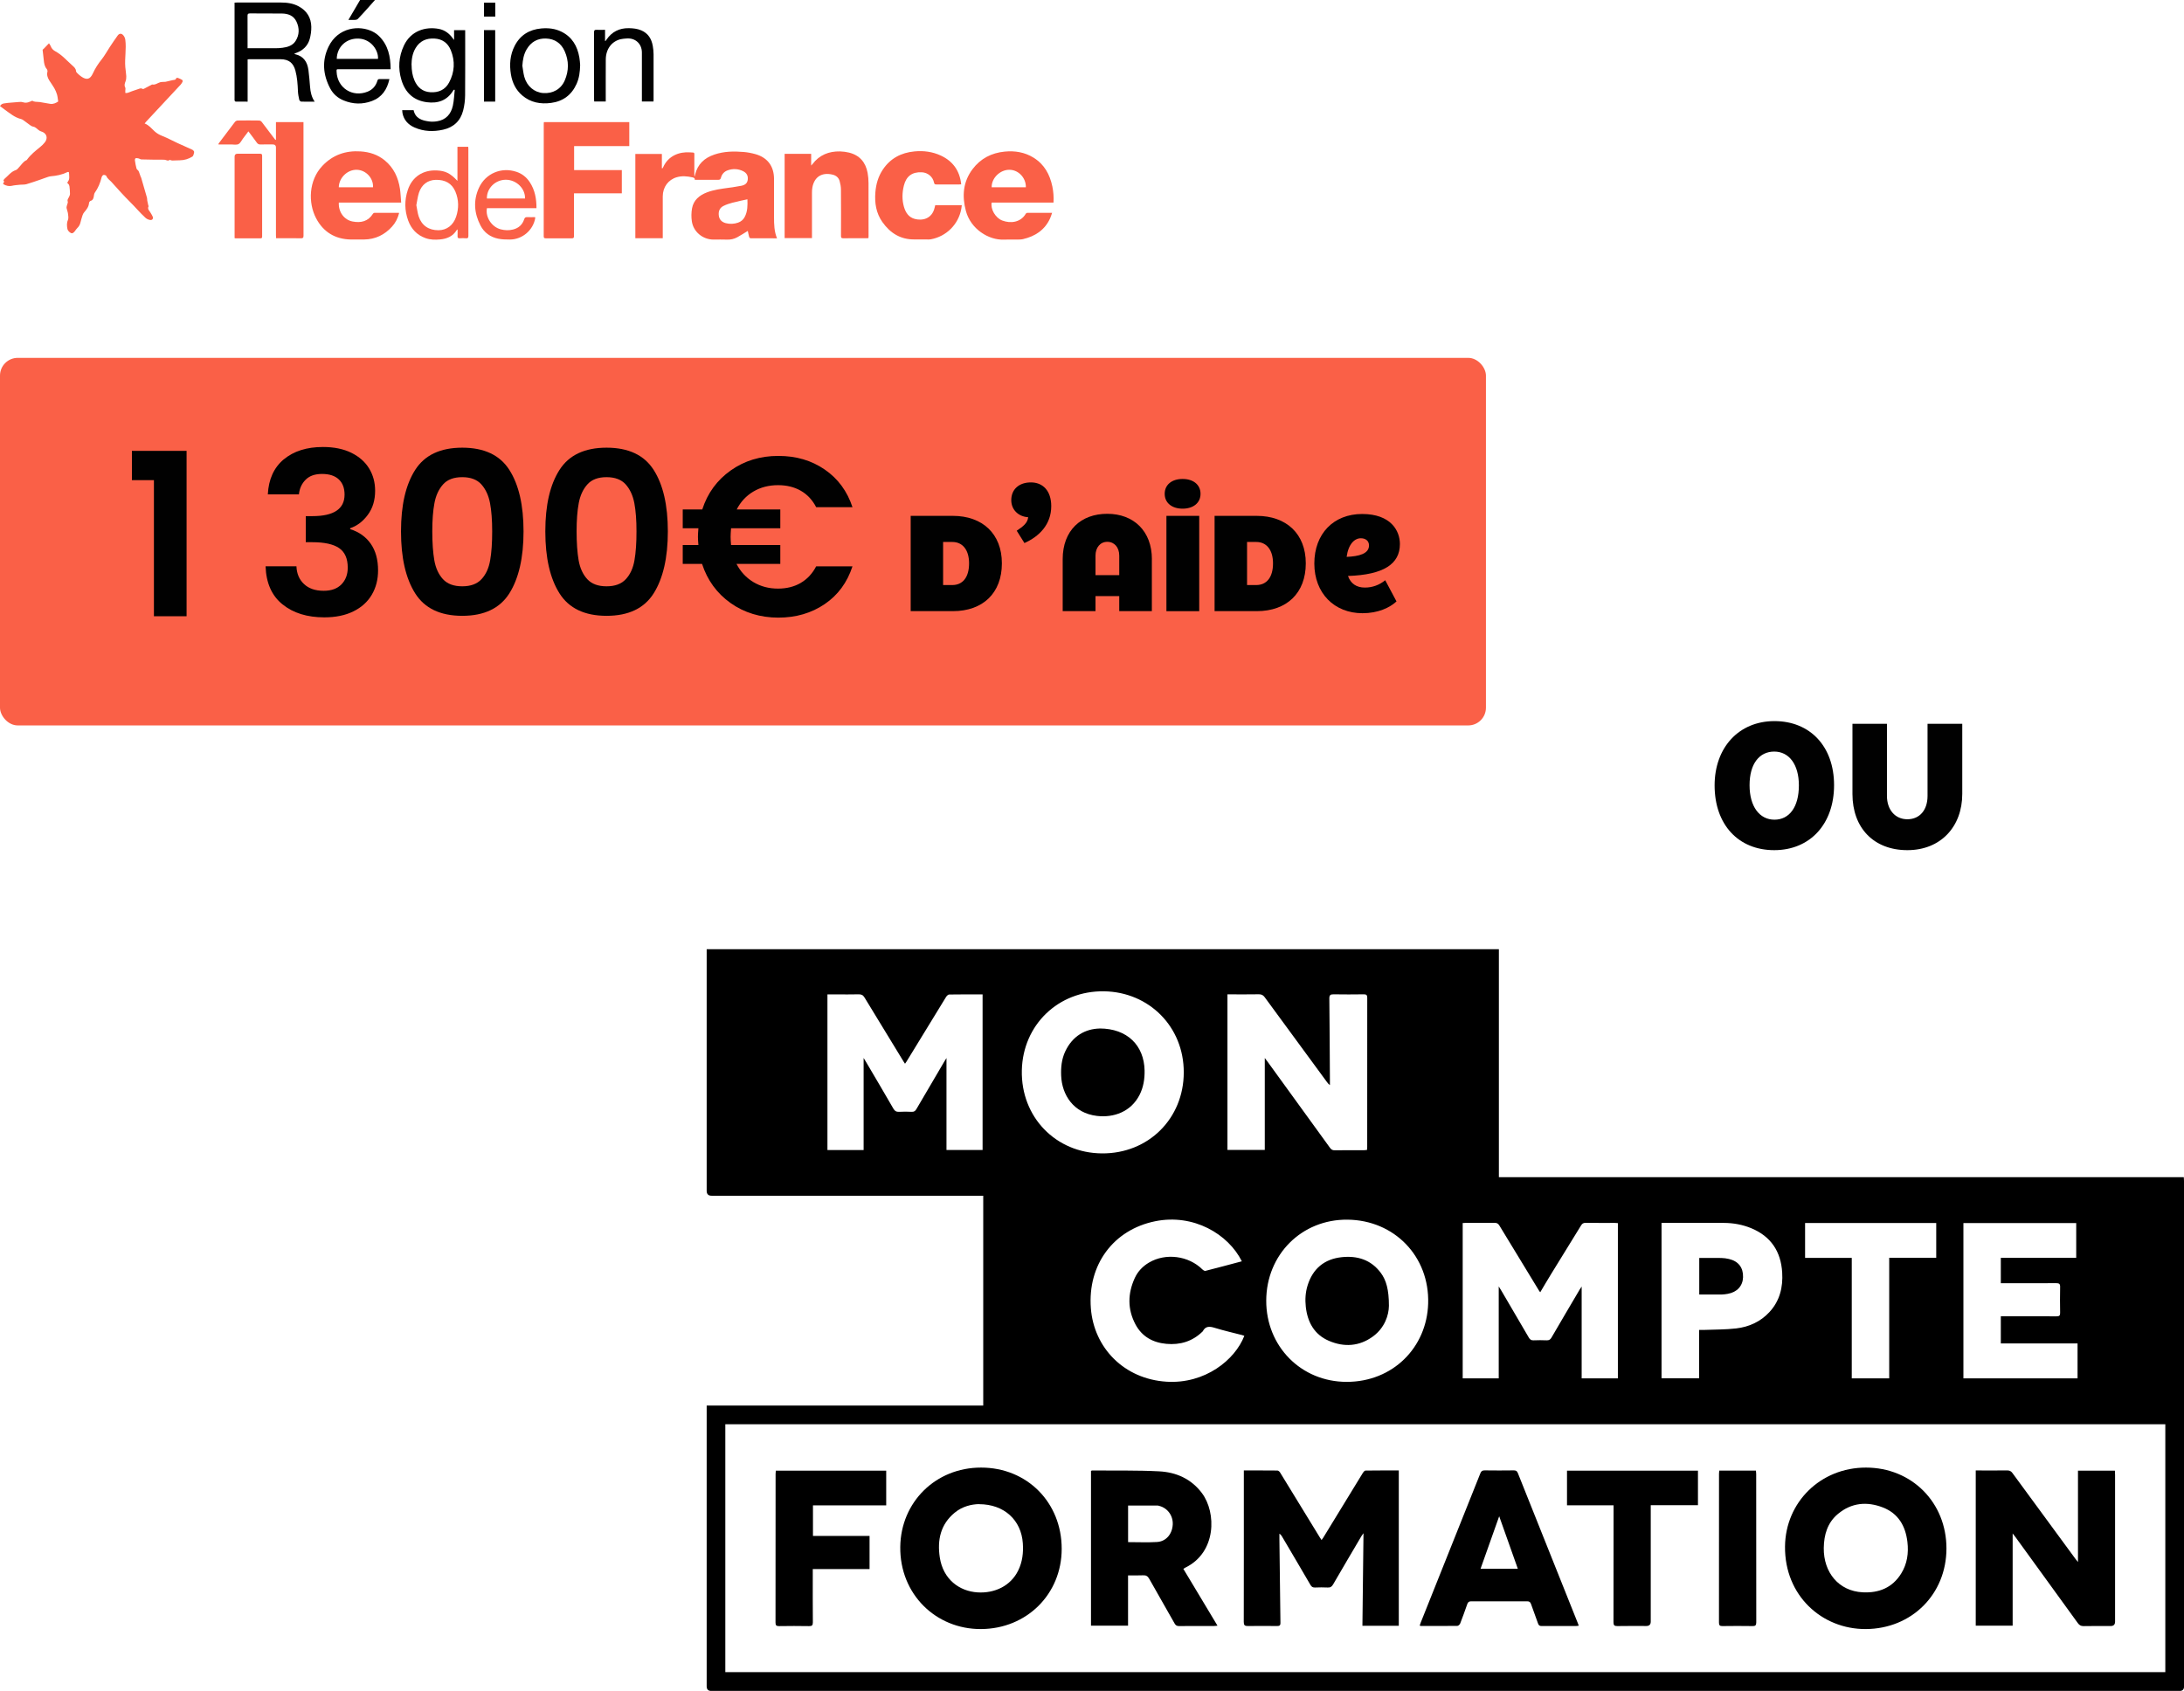 <svg xmlns="http://www.w3.org/2000/svg" id="Calque_2" data-name="Calque 2" viewBox="0 0 570.39 441.68"><defs><style>      .cls-1 {        fill: #010101;      }      .cls-1, .cls-2, .cls-3 {        stroke-width: 0px;      }      .cls-2 {        fill: #000;      }      .cls-3 {        fill: #fa6047;      }    </style></defs><g id="Calque_1-2" data-name="Calque 1"><g><path class="cls-1" d="M447.8,205.16c0-9.89,6.32-16.8,15.63-16.8s15.57,6.61,15.57,16.74-6.26,16.97-15.63,16.97-15.57-6.67-15.57-16.92ZM469.81,205.16c0-5.5-2.58-8.84-6.44-8.84s-6.44,3.16-6.44,8.78,2.63,9.01,6.5,9.01,6.38-3.28,6.38-8.96Z"></path><path class="cls-1" d="M503.41,189.06h9.07v18.32c0,8.55-5.62,14.69-14.34,14.69s-14.34-5.74-14.34-14.69v-18.32h9.01v18.85c0,3.57,2.11,6.09,5.33,6.09s5.27-2.4,5.27-6.09v-18.85Z"></path></g><g id="nWmXlJ"><g><path class="cls-2" d="M184.55,367.15h72.24v-54.81h-1.24c-23.24,0-46.48,0-69.71,0q-1.28,0-1.28-1.29c0-20.64,0-41.29,0-61.93,0-.38,0-.75,0-1.18h206.9v59.55h178.88c.02.45.06.8.06,1.15,0,43.96,0,87.93,0,131.89q0,1.16-1.15,1.16c-127.84,0-255.67,0-383.51,0q-1.18,0-1.18-1.22c0-24.03,0-48.05,0-72.08,0-.38,0-.75,0-1.24ZM189.43,372.03v64.75h376.08v-64.75H189.43ZM216.1,259.75v40.66h9.45v-24.06c.29.49.54.88.77,1.28,2.34,3.98,4.69,7.94,6.99,11.94.38.65.79.89,1.53.85,1.08-.06,2.18-.06,3.26,0,.62.03.94-.21,1.24-.72,2.41-4.14,4.84-8.26,7.27-12.39.17-.29.35-.57.58-.94v24.02h9.43v-40.64c-2.96,0-5.84-.02-8.72.03-.28,0-.65.36-.82.64-3.46,5.63-6.91,11.27-10.35,16.91-.1.16-.22.31-.37.53-.15-.22-.25-.36-.34-.51-3.41-5.59-6.84-11.18-10.23-16.78-.39-.64-.81-.86-1.55-.84-1.91.05-3.82.02-5.73.02-.79,0-1.57,0-2.4,0ZM391.41,336.01c.26.42.5.81.74,1.2,2.38,4.05,4.76,8.1,7.12,12.17.3.51.62.76,1.24.73,1.14-.05,2.29-.05,3.44,0,.61.02.94-.19,1.25-.72,2.43-4.19,4.9-8.36,7.36-12.54.15-.26.33-.5.52-.79v23.98h9.46v-40.55c-.32-.02-.58-.05-.83-.05-2.53,0-5.06.02-7.59-.02-.58,0-.9.19-1.19.67-2.6,4.26-5.24,8.5-7.86,12.76-.95,1.54-1.86,3.11-2.81,4.7-.13-.16-.22-.25-.27-.34-3.47-5.69-6.95-11.38-10.4-17.09-.32-.52-.66-.71-1.26-.7-2.5.03-5,.01-7.5.01-.28,0-.56.02-.82.04v40.58h9.41v-24.04ZM320.57,259.75v40.63h9.75v-24.01c.31.41.53.68.73.96,5.44,7.49,10.88,14.99,16.3,22.49.32.44.64.66,1.22.65,2.56-.04,5.12-.01,7.68-.02.25,0,.5-.04.77-.07.02-.31.05-.54.05-.77,0-13,0-25.99.01-38.99,0-.7-.23-.9-.91-.89-2.62.03-5.24.05-7.85,0-.89-.02-1.15.21-1.14,1.12.08,7.08.11,14.17.15,21.25,0,.44,0,.89,0,1.33-.41-.28-.63-.59-.85-.89-5.39-7.34-10.79-14.68-16.17-22.04-.4-.55-.83-.79-1.53-.78-2.41.04-4.82.02-7.24.02-.31,0-.63,0-.98,0ZM309.16,280.14c.04-11.95-9.08-21.01-20.79-21.2-12-.19-21.25,8.81-21.5,20.66-.26,12.19,8.87,21.59,20.91,21.68,12.13.1,21.37-9.1,21.38-21.14ZM330.7,339.72c-.04,11.94,9.1,21.25,21.02,21.24,12.04,0,20.93-8.98,21.27-20.47.37-12.3-8.83-21.78-21.08-21.9-11.95-.11-21.17,9.12-21.21,21.13ZM512.78,319.48v40.56h29.81v-9.12h-20.04v-7.09c.39,0,.73,0,1.07,0,4.5,0,9-.01,13.5.01.67,0,.93-.17.92-.89-.04-2.26-.05-4.53,0-6.79.02-.8-.26-.98-1.01-.98-4.47.03-8.94.01-13.41.01-.34,0-.68,0-1.07,0v-6.63h19.69v-9.08h-29.47ZM324.33,329.47c-3.54-7.11-12.6-12.49-22.61-10.47-10.91,2.2-17.71,11.35-16.82,22.75.8,10.31,8.65,18.48,19.79,19.17,10.01.62,17.87-5.69,20.29-11.99-.19-.06-.38-.14-.58-.19-2.38-.62-4.79-1.16-7.15-1.89-1.34-.41-2.41-.51-3.13.91-.01.02-.04.04-.06.06-2.63,2.57-5.83,3.54-9.44,3.21-3.54-.32-6.38-1.9-8.07-5.08-2.11-3.97-2.04-8.07-.18-12.12.79-1.72,2.07-3.06,3.71-4.03,4.35-2.57,10.32-1.8,13.94,1.78.2.2.57.44.79.39,3.15-.8,6.29-1.64,9.51-2.5ZM433.94,319.44v40.59h9.82v-12.64c.51,0,.92.01,1.32,0,2.79-.11,5.59-.07,8.35-.39,3.34-.39,6.34-1.73,8.68-4.26,2.71-2.92,3.58-6.5,3.34-10.35-.33-5.47-2.94-9.44-8.09-11.57-2.28-.94-4.67-1.37-7.13-1.38-5.12-.01-10.23,0-15.35,0h-.94ZM471.43,319.48v9.09h12.19v31.48h9.78v-31.5h12.28v-9.08h-34.25Z"></path><path class="cls-2" d="M324.87,384.1c3,0,5.88-.01,8.75.02.24,0,.56.29.7.52,3.48,5.66,6.93,11.32,10.4,16.99.12.2.25.39.43.65.17-.23.31-.41.42-.59,3.46-5.67,6.92-11.33,10.39-16.99.15-.24.44-.57.67-.57,2.88-.04,5.75-.03,8.69-.03v40.57h-9.5c.09-8.04.19-16.02.28-24.17-.21.3-.4.52-.54.76-2.47,4.2-4.96,8.4-7.4,12.62-.34.58-.7.84-1.39.8-1.11-.06-2.24-.04-3.35,0-.58.02-.89-.19-1.18-.69-2.45-4.22-4.93-8.41-7.41-12.62-.16-.27-.33-.53-.69-.75,0,.51,0,1.01,0,1.52.09,7.26.17,14.52.27,21.78.01.71-.29.82-.9.82-2.53-.02-5.06-.04-7.59,0-.85.02-1.09-.23-1.09-1.08.03-12,.02-23.99.02-35.99,0-1.17,0-2.34,0-3.58Z"></path><path class="cls-2" d="M525.64,400.56v24.09h-9.64v-40.55c.34,0,.65,0,.96,0,2.41,0,4.82.02,7.24-.01.62,0,1.01.17,1.38.68,5.45,7.45,10.92,14.89,16.38,22.32.18.25.38.49.74.94v-23.88h9.64c.02.37.05.72.05,1.06,0,12.79,0,25.58,0,38.38q0,1.15-1.16,1.15c-2.35,0-4.71-.03-7.06.02-.71.01-1.12-.25-1.52-.8-5.41-7.48-10.83-14.95-16.25-22.42-.2-.27-.41-.53-.76-.98Z"></path><path class="cls-2" d="M256.23,383.35c12.01,0,21.06,9.12,21.05,21.22,0,11.84-9.14,20.9-21.07,20.96-11.8.06-21.24-9.13-21.09-21.46.14-11.69,9.23-20.73,21.11-20.72ZM255.69,392.89c-1.97.04-4.35.59-6.34,2.23-3.73,3.06-4.59,7.17-3.91,11.68.87,5.75,5.12,8.85,9.86,9.15,4.48.28,8.66-1.68,10.63-5.73,1.1-2.25,1.37-4.63,1.2-7.1-.4-6.02-4.84-10.21-11.44-10.21Z"></path><path class="cls-2" d="M487.32,383.35c11.98,0,21.05,9.13,21.03,21.15-.02,11.95-9.09,20.97-21.07,21.03-11.45.06-21.22-8.73-21.09-21.56.11-11.58,9.29-20.63,21.14-20.62ZM476.31,404.35c-.08,6.37,3.89,11.26,10.15,11.58,4.23.22,7.75-1.18,10.06-4.89,1.58-2.54,1.98-5.35,1.63-8.3-.5-4.16-2.39-7.41-6.39-8.97-4.16-1.62-8.22-1.26-11.75,1.69-2.74,2.28-3.65,5.43-3.7,8.88Z"></path><path class="cls-2" d="M284.94,384.19c.15-.04.23-.08.31-.08,5.82.05,11.65-.08,17.46.22,4.49.23,8.44,1.97,11.24,5.75,3.71,5,3.83,15.42-4.41,19.42-.13.06-.25.15-.49.3,2.95,4.92,5.89,9.81,8.92,14.85-.4.03-.67.08-.94.08-3.03,0-6.06-.01-9.09.02-.58,0-.9-.18-1.18-.69-2.19-3.89-4.43-7.75-6.61-11.64-.4-.72-.85-.98-1.65-.93-1.26.06-2.53.02-3.89.02v13.14h-9.68v-40.46ZM294.61,402.82c2.58,0,5.08.12,7.56-.03,2.36-.14,3.96-2.05,4.11-4.52.14-2.32-1.34-4.37-3.56-4.92-.11-.03-.23-.08-.34-.08-2.57,0-5.14,0-7.76,0v9.56Z"></path><path class="cls-2" d="M412.32,424.65c-.3.04-.49.08-.69.08-3,0-6,0-9,.01-.53,0-.78-.17-.95-.68-.58-1.69-1.24-3.36-1.82-5.05-.18-.53-.44-.73-1.01-.73-4.88.02-9.76.02-14.64,0-.58,0-.83.23-1.01.74-.59,1.69-1.19,3.37-1.84,5.04-.11.28-.49.64-.75.64-3.17.04-6.35.02-9.52.02-.08,0-.16-.05-.31-.1.1-.28.18-.55.28-.81,5.19-12.99,10.39-25.97,15.56-38.96.23-.58.52-.78,1.15-.77,2.53.04,5.06.03,7.58,0,.54,0,.83.14,1.05.67,5.23,13.13,10.48,26.25,15.73,39.37.05.13.1.27.19.53ZM386.67,409.79h9.74c-1.63-4.61-3.24-9.13-4.87-13.73-1.64,4.63-3.25,9.16-4.87,13.73Z"></path><path class="cls-2" d="M231.44,393.22h-19.12v7.99h14.78v8.65h-14.83c0,.45,0,.79,0,1.12,0,4.26-.02,8.53.02,12.79,0,.78-.22,1.01-1,.99-2.62-.05-5.23-.04-7.85,0-.7,0-.9-.22-.9-.91.02-12.96.01-25.93.02-38.89,0-.26.04-.52.06-.81h28.83v9.07Z"></path><path class="cls-2" d="M421.41,393.21h-12.16v-9.06h34.2v9.03h-12.33c0,.47,0,.84,0,1.21,0,9.73,0,19.46,0,29.19q0,1.15-1.15,1.15c-2.53,0-5.06-.03-7.59.02-.78.01-.99-.23-.99-1,.02-9.76.02-19.52.02-29.28,0-.38,0-.76,0-1.27Z"></path><path class="cls-2" d="M449.01,384.14h9.58c.02.3.07.61.07.92,0,12.9,0,25.81.02,38.71,0,.79-.24,1-1,.98-2.62-.04-5.23-.04-7.85,0-.71.01-.89-.24-.89-.92.02-12.96.01-25.93.01-38.89,0-.26.04-.52.06-.81Z"></path><path class="cls-2" d="M287.22,268.65c7.19.02,11.58,4.43,11.71,10.98.04,2.23-.3,4.39-1.33,6.4-2.24,4.37-6.71,5.98-11.12,5.46-6.16-.73-9.14-5.53-9.34-10.51-.09-2.17.12-4.29,1.04-6.28,1.94-4.17,5.36-5.96,9.04-6.04Z"></path><path class="cls-2" d="M362.74,341.1c-.03,2.41-1.07,5.72-4.16,7.99-3.57,2.62-7.56,2.86-11.54,1.14-3.8-1.64-5.56-4.87-6.01-8.88-.21-1.9-.09-3.77.47-5.58,1.36-4.39,4.39-6.9,8.92-7.38,4.06-.43,7.64.66,10.2,4.1,1.42,1.91,2.12,4.39,2.12,8.61Z"></path><path class="cls-2" d="M443.79,338.15v-9.56c1.95,0,3.85-.02,5.75.01.67.01,1.35.11,2,.26,2.48.58,3.76,2.25,3.69,4.75-.07,2.28-1.54,3.91-3.97,4.35-.52.09-1.05.17-1.57.18-1.93.02-3.87,0-5.89,0Z"></path></g></g><g><rect class="cls-3" x="0" y="93.48" width="388.08" height="96.01" rx="4.63" ry="4.63"></rect><g><path class="cls-1" d="M34.45,125.41v-7.64h14.28v43.2h-8.53v-35.55h-5.75Z"></path><path class="cls-1" d="M74.12,119.99c2.59-2.15,5.99-3.23,10.22-3.23,2.88,0,5.35.5,7.41,1.51,2.05,1.01,3.6,2.37,4.65,4.09,1.05,1.72,1.57,3.67,1.57,5.84,0,2.49-.64,4.59-1.93,6.31-1.28,1.72-2.81,2.87-4.59,3.47v.24c2.29.71,4.08,1.98,5.36,3.79,1.28,1.82,1.93,4.15,1.93,6.99,0,2.37-.54,4.48-1.63,6.34-1.09,1.86-2.69,3.31-4.8,4.35-2.11,1.05-4.65,1.57-7.61,1.57-4.46,0-8.1-1.12-10.9-3.38-2.81-2.25-4.29-5.57-4.44-9.96h8.06c.08,1.94.74,3.49,1.99,4.65,1.24,1.17,2.95,1.75,5.13,1.75,2.01,0,3.56-.56,4.65-1.69,1.09-1.13,1.63-2.58,1.63-4.36,0-2.37-.75-4.07-2.25-5.1-1.5-1.03-3.83-1.54-6.99-1.54h-1.72v-6.81h1.72c5.61,0,8.41-1.88,8.41-5.63,0-1.7-.5-3.02-1.51-3.97s-2.46-1.42-4.36-1.42-3.29.5-4.3,1.51c-1.01,1.01-1.59,2.28-1.75,3.82h-8.12c.2-3.95,1.59-7,4.18-9.16Z"></path><path class="cls-1" d="M108.43,122.75c2.47-3.87,6.57-5.81,12.3-5.81s9.83,1.94,12.3,5.81c2.47,3.87,3.7,9.22,3.7,16.06s-1.24,12.27-3.7,16.18c-2.47,3.91-6.57,5.87-12.3,5.87s-9.83-1.96-12.3-5.87c-2.47-3.91-3.7-9.3-3.7-16.18s1.23-12.19,3.7-16.06ZM127.98,131.43c-.38-2-1.13-3.62-2.25-4.89-1.13-1.26-2.8-1.9-5.01-1.9s-3.88.63-5.01,1.9c-1.13,1.26-1.88,2.89-2.25,4.89-.38,2-.56,4.45-.56,7.38s.18,5.52.53,7.55c.36,2.04,1.11,3.67,2.25,4.92,1.15,1.25,2.82,1.87,5.04,1.87s3.89-.62,5.04-1.87c1.15-1.24,1.9-2.88,2.25-4.92.36-2.03.53-4.55.53-7.55s-.19-5.38-.56-7.38Z"></path><path class="cls-1" d="M146.12,122.75c2.47-3.87,6.57-5.81,12.3-5.81s9.83,1.94,12.3,5.81c2.47,3.87,3.7,9.22,3.7,16.06s-1.24,12.27-3.7,16.18c-2.47,3.91-6.57,5.87-12.3,5.87s-9.83-1.96-12.3-5.87c-2.47-3.91-3.7-9.3-3.7-16.18s1.23-12.19,3.7-16.06ZM165.67,131.43c-.38-2-1.13-3.62-2.25-4.89-1.13-1.26-2.8-1.9-5.01-1.9s-3.88.63-5.01,1.9c-1.13,1.26-1.88,2.89-2.25,4.89-.38,2-.56,4.45-.56,7.38s.18,5.52.53,7.55c.36,2.04,1.11,3.67,2.25,4.92,1.15,1.25,2.82,1.87,5.04,1.87s3.89-.62,5.04-1.87c1.15-1.24,1.9-2.88,2.25-4.92.36-2.03.53-4.55.53-7.55s-.19-5.38-.56-7.38Z"></path><path class="cls-1" d="M209.13,152.26c1.7-.99,3.04-2.43,4.03-4.33h9.48c-1.38,4.23-3.8,7.52-7.26,9.87-3.46,2.35-7.5,3.53-12.12,3.53s-8.9-1.27-12.47-3.82c-3.58-2.55-6.05-5.96-7.44-10.22h-5.04v-4.92h4.09c-.08-.95-.12-1.66-.12-2.13,0-.55.04-1.3.12-2.25h-4.09v-4.92h5.1c1.38-4.27,3.86-7.66,7.44-10.19,3.57-2.53,7.71-3.79,12.41-3.79s8.66,1.18,12.12,3.55c3.46,2.37,5.88,5.65,7.26,9.84h-9.48c-.99-1.9-2.33-3.33-4.03-4.3-1.7-.97-3.67-1.45-5.93-1.45-2.41,0-4.55.55-6.43,1.66-1.88,1.11-3.33,2.67-4.36,4.68h11.38v4.92h-12.86c-.08.95-.12,1.7-.12,2.25,0,.47.04,1.19.12,2.13h12.86v4.92h-11.44c1.03,2.01,2.49,3.59,4.38,4.74,1.9,1.15,4.05,1.72,6.46,1.72,2.25,0,4.23-.49,5.93-1.48Z"></path></g><g><path class="cls-1" d="M237.84,159.65v-24.9h11.02c7.67,0,12.8,4.64,12.8,12.4s-4.95,12.49-12.8,12.49h-11.02ZM246.31,152.82h2.41c2.63,0,4.37-1.92,4.37-5.67,0-3.53-1.7-5.58-4.37-5.58h-2.41v11.24Z"></path><path class="cls-1" d="M265.54,138.63c1.65-1.12,2.81-1.96,2.99-3.52-2.63-.18-4.42-2.01-4.42-4.46,0-2.86,2.05-4.64,5.13-4.64s5.31,2.14,5.31,6.2c0,4.82-3.17,7.94-7,9.64l-2.01-3.21Z"></path><path class="cls-1" d="M300.83,146.08v13.56h-8.52v-3.93h-6.2v3.93h-8.57v-13.56c0-7.54,4.77-11.87,11.65-11.87s11.65,4.51,11.65,11.87ZM286.11,150.23h6.2v-5.09c0-2.14-1.25-3.61-3.12-3.61s-3.08,1.52-3.08,3.61v5.09Z"></path><path class="cls-1" d="M304.18,128.99c0-2.37,1.87-3.88,4.68-3.88s4.68,1.52,4.68,3.88-1.87,3.88-4.68,3.88-4.68-1.52-4.68-3.88ZM304.63,159.65v-24.9h8.57v24.9h-8.57Z"></path><path class="cls-1" d="M317.21,159.65v-24.9h11.02c7.67,0,12.8,4.64,12.8,12.4s-4.95,12.49-12.8,12.49h-11.02ZM325.69,152.82h2.41c2.63,0,4.37-1.92,4.37-5.67,0-3.53-1.7-5.58-4.37-5.58h-2.41v11.24Z"></path><path class="cls-1" d="M361.78,151.57l2.94,5.53c-1.78,1.65-4.82,3.08-8.88,3.08-7.36,0-12.58-5.22-12.58-12.98s5-12.94,12.49-12.94,9.86,4.37,9.86,7.85c0,5.22-4.24,8.03-13.56,8.34.71,2.01,2.23,3.03,4.42,3.03,1.96,0,3.79-.67,5.31-1.92ZM351.7,145.46c3.21-.13,5.84-.8,5.84-2.99,0-1.16-.85-1.87-2.14-1.87-1.65,0-3.26,1.56-3.7,4.86Z"></path></g></g><g id="_01g9VB" data-name="01g9VB"><g><path class="cls-1" d="M97.93,0c-.61.7-1.22,1.4-1.85,2.09-.85.94-1.7,1.89-2.58,2.81-.15.16-.42.28-.64.29-.58.04-1.17.01-1.87.01,1.05-1.8,2.05-3.5,3.05-5.2,1.29,0,2.58,0,3.88,0Z"></path><path class="cls-3" d="M.83,48.07c-.05-.3.49-.58.06-.93-.02-.01.15-.32.28-.42.96-.8,1.7-1.89,2.98-2.3.32-.1.57-.47.83-.74.63-.64,1.07-1.49,1.97-1.86.06-.02.1-.1.14-.16.94-1.28,2.16-2.25,3.38-3.24.46-.37.89-.79,1.25-1.25.91-1.18.42-2.47-1.03-2.86-.24-.06-.46-.23-.66-.38-.45-.35-.82-.79-1.45-.88-.27-.04-.52-.22-.76-.39-.47-.33-.91-.69-1.38-1.02-.29-.21-.59-.46-.92-.54-1.66-.4-2.92-1.49-4.25-2.44-.42-.3-.84-.61-1.27-.94.26-.39.48-.61,1.02-.7,1.35-.23,2.71-.24,4.06-.39.31-.03.65-.02.94.08.93.33,1.71-.11,2.51-.45,0,.05,0,.1,0,.15.24.06.48.14.73.17.38.05.78.02,1.16.08.91.14,1.81.34,2.72.47.83.12,1.52-.26,2.06-.62-.11-.68-.15-1.27-.31-1.83-.17-.58-.42-1.14-.71-1.66-.4-.7-.89-1.34-1.32-2.03-.43-.7-.69-1.44-.46-2.29.05-.2-.06-.52-.2-.69-.56-.67-.68-1.45-.76-2.27-.09-.96-.21-1.92-.31-2.74.21-.2.34-.3.45-.42.39-.4.77-.81,1.21-1.27.21.34.38.52.45.73.22.63.67,1.07,1.23,1.37,1.72.93,2.97,2.4,4.4,3.67.47.42.95.8.99,1.51.01.19.19.39.34.53.32.31.65.62,1.02.87,1.42.99,2.32.76,3.04-.82.6-1.31,1.36-2.49,2.26-3.61.81-1.01,1.43-2.17,2.14-3.25.67-1.01,1.35-2.03,2.06-3.01.44-.61.99-.65,1.49-.08.27.31.47.77.52,1.18.32,2.38-.2,4.77,0,7.15.07.78.21,1.56.25,2.34.02.43-.03.89-.17,1.3-.2.56-.43,1.06-.1,1.66.12.21.02.54.02.81,0,.21,0,.41,0,.62.2,0,.41.03.6-.03.89-.31,1.76-.68,2.66-.94.37-.11.77-.39,1.21-.1.08.05.26.05.35,0,.69-.35,1.37-.72,2.06-1.08.05-.02.1-.07.15-.06.8.16,1.39-.39,2.08-.59.35-.1.73-.07,1.1-.1.09,0,.17,0,.26-.01.63-.14,1.27-.3,1.9-.44.36-.08.8.02.93-.51.01-.06.31-.12.44-.07.38.14.76.31,1.11.52.1.06.16.33.11.45-.12.27-.28.54-.48.76-3,3.23-6.01,6.45-9.02,9.68-.13.14-.25.3-.41.49,1.11.42,1.8,1.31,2.61,2.06.59.54,1.25.9,2,1.2,1.39.55,2.72,1.28,4.08,1.91,1.25.58,2.52,1.1,3.76,1.69.22.1.5.43.48.6-.07.43-.18,1.02-.49,1.21-.98.6-2.08.94-3.26.95-.66,0-1.32.04-1.98.06-.11,0-.23-.04-.34-.07-.11-.03-.28-.14-.33-.09-.49.4-.93-.04-1.39-.05-1.02-.03-2.04-.01-3.06-.02-.98,0-1.97-.02-2.95-.06-.23-.01-.45-.2-.69-.25-.26-.06-.55-.12-.8-.05-.11.03-.21.38-.18.56.1.72.23,1.44.42,2.13.06.22.35.37.49.58.11.16.17.36.24.55.13.34.24.68.36,1.02.03.08.09.15.12.23.51,1.74,1.02,3.49,1.52,5.24.07.23.03.5.07.74.08.43.18.86.28,1.29.02.07.1.15.08.18-.43.79.28,1.24.56,1.8.17.33.41.64.53.98.17.51-.17.91-.7.82-.46-.08-.84-.23-1.25-.6-1.41-1.29-2.62-2.76-3.97-4.09-1.69-1.67-3.28-3.46-4.87-5.23-.45-.5-1.08-.86-1.34-1.56-.06-.17-.52-.34-.74-.28-.21.05-.44.38-.5.62-.35,1.45-.91,2.8-1.78,4.02-.21.3-.2.75-.29,1.13-.11.44-.24.84-.77.98-.19.05-.43.34-.44.54-.07,1.01-.64,1.73-1.26,2.45-.18.21-.33.47-.42.74-.22.64-.41,1.3-.57,1.96-.14.57-.41,1.04-.84,1.45-.22.21-.38.47-.56.72-.28.38-.65.78-1.1.55-.38-.19-.81-.63-.89-1.02-.15-.77-.23-1.56.12-2.36.2-.47.1-1.09.03-1.63-.06-.51-.29-1-.38-1.51-.04-.22.05-.47.1-.71.07-.33.3-.71.21-.97-.18-.51.11-.79.3-1.16.14-.27.28-.57.28-.86,0-.66-.06-1.32-.14-1.98-.03-.23-.16-.53-.34-.65-.31-.21-.21-.38-.06-.57.53-.7.3-1.51.29-2.28,0-.24-.2-.32-.48-.18-1.34.65-2.76.94-4.24,1.06-.52.04-1.02.27-1.52.43-.42.14-.84.31-1.26.45-1.2.41-2.4.84-3.62,1.19-.52.15-1.09.09-1.63.14-.74.08-1.49.12-2.21.29-.61.14-1.41.06-2.23-.45Z"></path><path class="cls-3" d="M202.96,62.25c-2.38,0-4.65,0-6.93-.01-.13,0-.33-.19-.37-.33-.15-.54-.25-1.1-.36-1.59-.93.56-1.82,1.15-2.76,1.66-.83.45-1.72.65-2.69.61-1.16-.05-2.33-.01-3.5-.01-2.79,0-5.25-2-5.66-4.76-.17-1.11-.15-2.3.05-3.41.4-2.16,1.92-3.4,3.89-4.16,1.81-.69,3.71-.93,5.61-1.19,1.13-.16,2.27-.32,3.39-.54,1.08-.22,1.57-.75,1.66-1.63.11-.98-.28-1.72-1.22-2.18-1.28-.63-2.62-.7-3.97-.24-.95.32-1.57,1.01-1.82,1.97-.12.44-.33.54-.75.53-2.01-.02-4.02,0-6.08,0,.04-.5-.28-.57-.65-.65-1.35-.3-2.69-.42-4.04-.03-2.23.64-3.66,2.57-3.67,5-.02,3.42,0,6.85,0,10.27,0,.21,0,.42,0,.66-2.42,0-4.78,0-7.16,0,0-7.34,0-14.65,0-22,2.29,0,4.58,0,6.93,0,0,1.24,0,2.48,0,3.73.04.01.09.03.13.04.07-.1.15-.19.2-.3,1.31-2.98,4.19-4.1,7.04-3.89,1.27.09,1.11-.12,1.11,1.25,0,1.45,0,2.9,0,4.36,0,.19,0,.39,0,.58.04,0,.08.01.11.02.03-.14.06-.27.09-.41.66-2.73,2.43-4.35,5.04-5.23,2.51-.85,5.07-.89,7.66-.67,1.05.09,2.1.29,3.11.58,3.12.91,4.77,3.14,4.8,6.4.02,3.35.01,6.7,0,10.06,0,1.87.04,3.72.8,5.56ZM195.2,52.06c-1.31.29-2.59.54-3.84.87-.84.22-1.69.49-2.46.89-1.01.52-1.32,1.47-1.16,2.56.15,1.04.83,1.65,1.81,1.91,1.08.28,2.17.23,3.23-.14.76-.27,1.34-.76,1.71-1.47.79-1.48.76-3.08.71-4.62Z"></path><path class="cls-3" d="M164.35,31.9c0,2.09,0,4.15,0,6.26-4.82,0-9.6,0-14.41,0,0,2.11,0,4.16,0,6.27,4.16,0,8.29,0,12.46,0,0,2.05,0,4.03,0,6.07-4.15,0-8.28,0-12.49,0,0,.27,0,.48,0,.69,0,3.49,0,6.99,0,10.48,0,.44-.12.58-.57.58-2.26-.02-4.52-.02-6.78,0-.41,0-.56-.09-.56-.53.01-9.8,0-19.6.01-29.41,0-.12.01-.25.03-.41,7.43,0,14.85,0,22.31,0Z"></path><path class="cls-3" d="M204.92,40.18c2.31,0,4.58,0,6.93,0,0,.99,0,1.96,0,3.06.18-.2.27-.28.34-.37,1.81-2.4,4.29-3.38,7.21-3.32.78.02,1.58.13,2.34.31,2.77.69,4.33,2.53,4.85,5.28.16.87.24,1.78.24,2.67.02,4.62.01,9.25.01,13.87,0,.16-.02.32-.03.52-.2.01-.37.03-.55.03-2.01,0-4.02-.02-6.03.01-.49,0-.59-.15-.59-.61.02-4.03.02-8.06-.01-12.1,0-.74-.14-1.5-.34-2.21-.24-.89-.9-1.47-1.79-1.69-2.77-.69-4.79.48-5.33,3.3-.09.47-.11.96-.11,1.44,0,3.71,0,7.42,0,11.13,0,.21,0,.43,0,.69-2.38,0-4.74,0-7.14,0,0-7.32,0-14.64,0-22.01Z"></path><path class="cls-3" d="M104.77,52.91c-5.53,0-10.9,0-16.28,0-.13,2.53,1.43,4.54,3.6,4.95,2.19.42,4.07-.02,5.33-2.05.07-.11.25-.22.38-.22,2.1,0,4.2,0,6.3,0,.03,0,.07.02.14.05-.33,1.32-.92,2.52-1.83,3.53-1.95,2.17-4.38,3.36-7.33,3.39-1.17.01-2.33.02-3.5,0-4.07-.09-7.13-1.96-9.01-5.52-2.15-4.07-1.95-9.97,1.65-13.74,2.71-2.85,6.07-4.01,9.96-3.75,2.33.15,4.47.84,6.3,2.34,2.36,1.93,3.54,4.51,3.98,7.45.17,1.14.2,2.31.31,3.57ZM88.48,48.91c2.98,0,5.96,0,8.94,0,.14-2.36-1.84-4.49-4.21-4.56-2.45-.08-4.68,2.07-4.73,4.56Z"></path><path class="cls-3" d="M275.14,52.92c-5.43,0-10.79,0-16.14,0-.36,1.69.98,4,2.75,4.68,2.16.83,4.81.52,6.15-1.77.07-.11.24-.23.37-.23,2.13-.01,4.27-.01,6.51-.01-.19.53-.33,1.01-.53,1.45-1.39,3.05-3.9,4.68-7.06,5.42-.51.12-1.07.11-1.6.12-1.11.02-2.23-.04-3.34.01-4.05.2-8.74-2.78-9.99-7.49-1.04-3.9-.75-7.62,1.75-10.93,2.09-2.77,4.94-4.23,8.38-4.57,2.66-.26,5.2.15,7.5,1.56,2.83,1.73,4.29,4.39,4.95,7.55.28,1.37.39,2.76.3,4.23ZM267.92,48.92c.06-2.47-1.93-4.56-4.29-4.57-2.45-.02-4.69,2.17-4.64,4.57,2.97,0,5.93,0,8.94,0Z"></path><path class="cls-3" d="M251.03,48.15c-.19.01-.35.03-.51.03-1.99,0-3.98,0-5.98,0-.35,0-.52-.06-.6-.47-.3-1.54-1.63-2.63-3.19-2.71-2.52-.12-4.08,1.02-4.69,3.49-.46,1.85-.51,3.73.03,5.57.43,1.46,1.22,2.68,2.77,3.11,1.92.54,4.55.08,5.24-2.96.04-.19.09-.38.15-.61,2.28,0,4.57,0,6.94,0-.04.33-.07.64-.13.95-.74,4.06-3.9,7.22-7.97,7.96-.45.08-.93.03-1.4.03-.93,0-1.87-.01-2.8,0-3.68.07-6.42-1.66-8.46-4.57-1.62-2.31-2.04-4.97-1.81-7.74.17-2.12.74-4.12,1.93-5.91,1.96-2.95,4.79-4.44,8.27-4.77,2.4-.23,4.73.07,6.93,1.1,3.14,1.48,4.9,3.96,5.28,7.46Z"></path><path class="cls-3" d="M72.07,36.52c0-1.53,0-3.06,0-4.63,2.41,0,4.77,0,7.19,0,0,.21,0,.4,0,.59,0,9.7,0,19.39.01,29.09,0,.57-.17.68-.7.67-1.94-.03-3.88-.01-5.81-.01-.19,0-.39,0-.65,0-.02-.28-.04-.52-.04-.76,0-7.65,0-15.31,0-22.96q0-.77-.79-.78c-1.08,0-2.15-.03-3.23.01-.47.02-.75-.15-1.01-.52-.68-.96-1.4-1.89-2.17-2.91-.5.67-.96,1.28-1.42,1.89-.38.5-.66,1.19-1.17,1.44-.52.26-1.26.09-1.91.09-1.08,0-2.15,0-3.23,0-.03,0-.07-.02-.15-.04.09-.14.16-.28.25-.4,1.37-1.82,2.73-3.64,4.12-5.45.15-.19.46-.36.7-.36,1.87-.03,3.73-.03,5.6,0,.24,0,.55.17.69.36,1.08,1.39,2.13,2.8,3.18,4.2.13.17.26.33.39.5l.13-.03Z"></path><path class="cls-1" d="M82.2,26.56c-1.25,0-2.39.02-3.53-.02-.19,0-.47-.29-.52-.5-.16-.73-.31-1.47-.34-2.22-.07-1.81-.19-3.61-.66-5.37-.54-2.03-1.76-2.96-3.85-2.98-2.73-.02-5.45,0-8.18,0-.12,0-.25.02-.45.03,0,3.67,0,7.33,0,11.05-1.1,0-2.11,0-3.13-.01-.09,0-.23-.15-.26-.25-.05-.17-.02-.36-.02-.53,0-8.1,0-16.2,0-24.3,0-.25,0-.49,0-.77.25-.01.42-.03.6-.03,3.84,0,7.68,0,11.52,0,1.62,0,3.19.22,4.63,1,2.12,1.14,3.25,2.96,3.29,5.35.02,1.06-.13,2.15-.41,3.17-.51,1.8-1.76,2.99-3.52,3.64-.13.05-.27.1-.4.15-.03.01-.05.05-.1.09.09.04.16.09.24.11,2.19.5,3.16,2.04,3.44,4.1.2,1.47.3,2.96.43,4.44.11,1.33.37,2.62,1.21,3.86ZM64.66,12.6c.26,0,.45,0,.64,0,2.17,0,4.34,0,6.51,0,.66,0,1.33-.03,1.98-.12,1.35-.18,2.64-.57,3.41-1.78,1.02-1.61,1.02-3.35.24-5.03-.73-1.58-2.17-2.12-3.81-2.14-2.78-.03-5.56,0-8.34-.03-.54,0-.65.17-.64.67.02,2.6.01,5.19.01,7.79,0,.19,0,.38,0,.64Z"></path><path class="cls-1" d="M118.59,10.46c0-.94,0-1.73,0-2.58.97,0,1.89,0,2.9,0,0,.18,0,.37,0,.56,0,5.48.03,10.97-.02,16.45-.01,1.33-.18,2.69-.51,3.97-.69,2.72-2.5,4.41-5.25,5.02-2.53.56-5.03.48-7.43-.57-1.67-.73-2.82-1.95-3.17-3.79-.04-.23-.05-.46-.07-.74,1.01,0,1.99,0,2.98,0,.46,2.14,2.14,2.69,3.99,2.94.7.1,1.44.07,2.14-.04,2.32-.37,3.63-1.87,4.12-4.06.3-1.35.34-2.76.49-4.14l-.19-.05c-.07.06-.15.11-.19.19-1.59,2.62-3.99,3.46-6.91,3.08-3.48-.46-5.63-2.51-6.62-5.78-.94-3.08-.73-6.13.65-9.05,1.81-3.82,5.62-4.99,9.12-4.32,1.5.29,2.68,1.15,3.58,2.39.1.14.21.27.4.52ZM107.49,16.93c.01,1.44.2,2.81.77,4.11.79,1.8,2.12,2.92,4.13,3.05,2.14.14,3.88-.63,4.9-2.54,1.45-2.72,1.61-5.59.44-8.45-.76-1.86-2.2-2.92-4.26-3.03-2.13-.12-3.83.63-4.94,2.5-.8,1.35-1.04,2.84-1.06,4.36Z"></path><path class="cls-1" d="M102.02,18.08h-.79c-4.22,0-8.43,0-12.65,0-.7,0-.7,0-.67.68.18,4.22,4.16,6.76,8.1,5.18,1.32-.53,2.15-1.52,2.56-2.86.09-.31.22-.43.55-.42.84.02,1.68,0,2.58,0-.59,2.71-1.95,4.75-4.57,5.73-2.46.92-4.96.85-7.4-.16-1.51-.62-2.7-1.66-3.47-3.09-1.9-3.56-2.23-7.25-.46-10.93,2.44-5.08,8.08-5.75,11.6-3.92.57.29,1.11.67,1.57,1.12,2.41,2.36,3.03,5.37,3.05,8.67ZM98.72,15.37c.16-2.13-1.72-5.07-4.91-5.28-3.25-.22-5.8,2.08-5.86,5.28,3.59,0,7.18,0,10.77,0Z"></path><path class="cls-3" d="M119.47,47.23c0-3.03,0-5.94,0-8.89.95,0,1.86,0,2.82,0,.01.18.03.38.03.57,0,7.56,0,15.12.01,22.68,0,.52-.14.7-.66.65-.52-.04-1.04-.05-1.56,0-.52.05-.65-.17-.61-.64.04-.53,0-1.07,0-1.69-.12.09-.18.12-.21.17-1,1.67-2.6,2.31-4.41,2.47-1.24.11-2.5.09-3.72-.34-2.27-.8-3.75-2.4-4.56-4.61-.96-2.65-.98-5.34-.09-8,1.14-3.4,3.94-5.24,7.55-5.08,2.26.1,3.54.73,5.4,2.72ZM108.73,53.56c.21,1.03.31,2.04.62,2.98.79,2.37,2.63,3.61,5.16,3.6,2.12,0,3.85-1.27,4.6-3.49.75-2.21.73-4.44-.18-6.61-.89-2.12-2.66-3.14-5.18-3.06-2.04.06-3.64,1.24-4.33,3.35-.34,1.04-.46,2.15-.68,3.23Z"></path><path class="cls-3" d="M61.27,62.2c0-.25,0-.48,0-.71,0-6.86,0-13.72,0-20.58q0-.75.76-.75c1.95,0,3.91,0,5.86,0,.4,0,.57.08.57.53-.01,7.02,0,14.04,0,21.06,0,.3-.03.51-.42.51-2.17,0-4.34,0-6.51,0-.05,0-.1-.02-.25-.06Z"></path><path class="cls-1" d="M151.52,16.91c-.04,1.91-.26,3.49-.93,4.99-1.29,2.88-3.51,4.56-6.64,4.98-2.78.37-5.37-.08-7.57-1.96-1.68-1.44-2.58-3.33-2.94-5.47-.43-2.59-.24-5.12.98-7.48,1.45-2.82,3.84-4.26,6.96-4.54,1.82-.16,3.59.03,5.24.84,2.8,1.38,4.17,3.77,4.69,6.73.13.72.16,1.46.2,1.91ZM136.43,17.22c.16.95.25,1.92.5,2.84.67,2.46,2.64,4.1,4.97,4.25,2.5.16,4.61-1.03,5.59-3.29,1.1-2.54,1.11-5.14-.02-7.66-.92-2.06-2.57-3.22-4.88-3.3-2.25-.07-3.93.92-5.06,2.85-.77,1.32-1.01,2.78-1.11,4.3Z"></path><path class="cls-3" d="M140.12,54.38c-4.37,0-8.67,0-12.95,0-.44,2.34,1.24,4.9,3.59,5.52,1.07.28,2.15.33,3.24.05,1.46-.37,2.44-1.26,2.9-2.68.15-.45.36-.57.79-.55.68.03,1.36,0,2.06,0,.01.12.04.21.03.29-.57,3.18-3.43,5.58-6.67,5.56-1,0-2.02-.02-2.99-.22-2.06-.42-3.67-1.58-4.63-3.45-1.65-3.19-1.93-6.51-.41-9.83,1.73-3.78,5.89-5.52,9.83-4.18,1.46.49,2.61,1.42,3.45,2.7,1.34,2.03,1.76,4.31,1.75,6.79ZM137.12,51.85c.09-2.61-2.28-4.9-5.01-4.9-2.75,0-5.02,2.23-4.95,4.9,3.3,0,6.61,0,9.95,0Z"></path><path class="cls-1" d="M158.02,7.82c0,1.02,0,1.94,0,2.87.03.01.07.03.1.04.09-.12.18-.23.26-.35,1.4-2.07,3.36-3.06,5.84-3.02,1.11.02,2.22.13,3.26.57,1.79.77,2.67,2.21,3,4.04.13.72.2,1.46.21,2.19.02,3.98.01,7.96,0,11.94,0,.12-.01.25-.02.41h-3.03c0-.21,0-.42,0-.63,0-4.05,0-8.1,0-12.15,0-2.27-1.67-3.84-3.95-3.68-.53.04-1.08.07-1.6.19-2.37.58-3.86,2.6-3.88,5.29-.03,3.44,0,6.88-.01,10.32,0,.21,0,.42,0,.66-1.02,0-1.98,0-3.01,0-.01-.18-.04-.37-.04-.56,0-5.84,0-11.69-.01-17.53,0-.5.15-.65.64-.63.71.04,1.43,0,2.23,0Z"></path><path class="cls-1" d="M129.33,26.54c-1,0-1.95,0-2.93,0,0-6.23,0-12.43,0-18.67.97,0,1.93,0,2.93,0,0,6.22,0,12.42,0,18.67Z"></path><path class="cls-1" d="M129.35.7c0,1.22,0,2.41,0,3.64-.97,0-1.93,0-2.94,0,0-1.2,0-2.4,0-3.64.95,0,1.91,0,2.94,0Z"></path></g></g></g></svg>